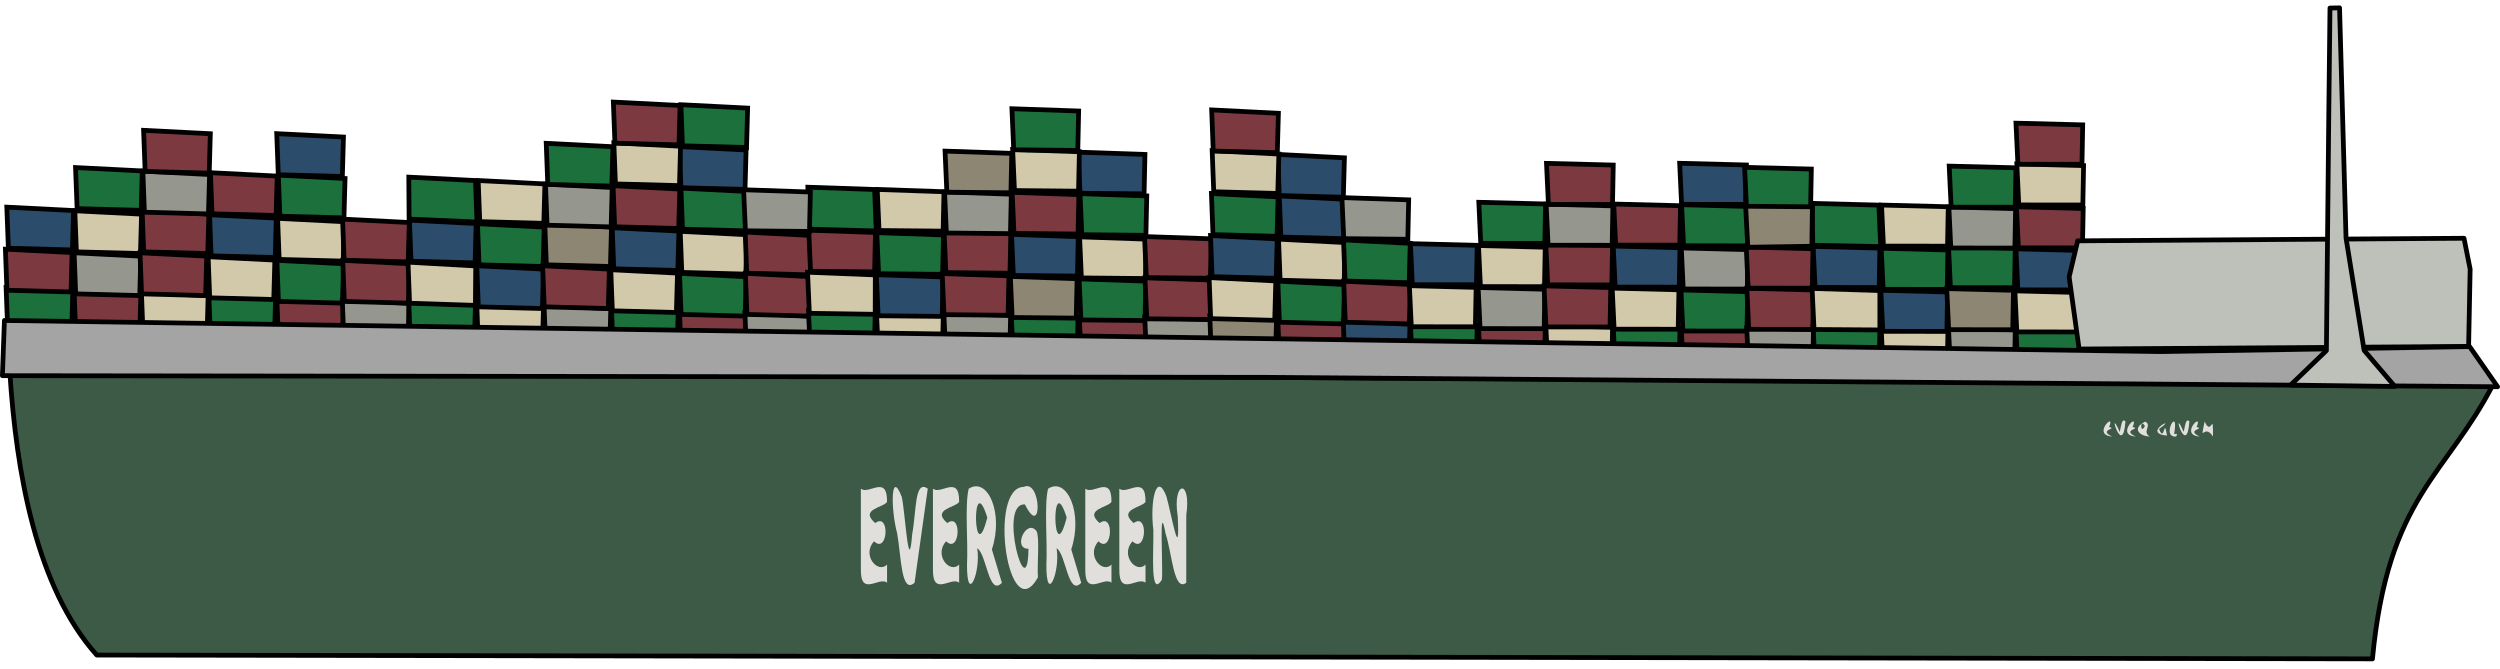 <?xml version="1.0" encoding="UTF-8"?>
<svg width="257.45mm" height="68.871mm" version="1.1" viewBox="0 0 912.21 244.03" xmlns="http://www.w3.org/2000/svg">
<g transform="translate(612.7 -476.62)">
<g transform="translate(0,2)">
<path d="m297.2 614.5c-17.472 34.081-38.567 41.001-44.229 100.53l-830.37-1.391c-22.082-24.634-29.432-66.792-31.733-103.48z" fill="#3d5a47" fill-rule="evenodd" stroke="#000" stroke-linecap="round" stroke-linejoin="round" stroke-width="1.742px"/>
<path d="m-609.91 594.55-0.569-14.993 24.344 1.237-0.399 14.375z" fill="#1b703c" fill-rule="evenodd" stroke="#000" stroke-width="1.742px"/>
<path d="m-610.17 580.53-0.569-14.993 24.344 1.237-0.399 14.375z" fill="#7c3a40" fill-rule="evenodd" stroke="#000" stroke-width="1.742px"/>
<path d="m-609.65 565.2-0.569-14.993 24.344 1.237-0.399 14.375z" fill="#2b4d6b" fill-rule="evenodd" stroke="#000" stroke-width="1.742px"/>
<path d="m-585.09 595.86-0.569-14.993 24.344 1.237-0.399 14.375z" fill="#7c3a40" fill-rule="evenodd" stroke="#000" stroke-width="1.742px"/>
<path d="m-585.09 581.85-0.569-14.993 24.344 1.237-0.399 14.375z" fill="#95978f" fill-rule="evenodd" stroke="#000" stroke-width="1.742px"/>
<path d="m-584.83 566.52-0.569-14.993 24.344 1.237-0.399 14.375z" fill="#d2c9ab" fill-rule="evenodd" stroke="#000" stroke-width="1.742px"/>
<path d="m-584.57 550.75-0.569-14.993 24.344 1.237-0.399 14.375z" fill="#1b703c" fill-rule="evenodd" stroke="#000" stroke-width="1.742px"/>
<path d="m-560.53 596.3-0.569-14.993 24.344 1.237-0.399 14.375z" fill="#d2c9ab" fill-rule="evenodd" stroke="#000" stroke-width="1.742px"/>
<path d="m-561.05 581.85-0.569-14.993 24.344 1.237-0.399 14.375z" fill="#7c3a40" fill-rule="evenodd" stroke="#000" stroke-width="1.742px"/>
<path d="m-560.27 566.52-0.569-14.993 24.344 1.237-0.399 14.375z" fill="#7c3a40" fill-rule="evenodd" stroke="#000" stroke-width="1.742px"/>
<path d="m-560.01 552.06-0.569-14.993 24.344 1.237-0.399 14.375z" fill="#95978f" fill-rule="evenodd" stroke="#000" stroke-width="1.742px"/>
<path d="m-559.74 537.17-0.569-14.993 24.344 1.237-0.399 14.375z" fill="#7c3a40" fill-rule="evenodd" stroke="#000" stroke-width="1.742px"/>
<path d="m-535.93 597.31-0.569-14.993 24.344 1.237-0.399 14.375z" fill="#1b703c" fill-rule="evenodd" stroke="#000" stroke-width="1.742px"/>
<path d="m-536.19 583.29-0.569-14.993 24.344 1.237-0.399 14.375z" fill="#d2c9ab" fill-rule="evenodd" stroke="#000" stroke-width="1.742px"/>
<path d="m-535.67 567.97-0.569-14.993 24.344 1.237-0.399 14.375z" fill="#2b4d6b" fill-rule="evenodd" stroke="#000" stroke-width="1.742px"/>
<path d="m-511.11 598.62-0.569-14.993 24.344 1.237-0.399 14.375z" fill="#7c3a40" fill-rule="evenodd" stroke="#000" stroke-width="1.742px"/>
<path d="m-511.11 584.61-0.569-14.993 24.344 1.237-0.399 14.375z" fill="#1b703c" fill-rule="evenodd" stroke="#000" stroke-width="1.742px"/>
<path d="m-510.84 569.28-0.569-14.993 24.344 1.237-0.399 14.375z" fill="#d2c9ab" fill-rule="evenodd" stroke="#000" stroke-width="1.742px"/>
<path d="m-510.58 553.51-0.569-14.993 24.344 1.237-0.399 14.375z" fill="#1b703c" fill-rule="evenodd" stroke="#000" stroke-width="1.742px"/>
<path d="m-487.23 599.06-0.569-14.993 24.344 1.237-0.399 14.375z" fill="#95978f" fill-rule="evenodd" stroke="#000" stroke-width="1.742px"/>
<path d="m-487.07 584.61-0.569-14.993 24.344 1.237-0.399 14.375z" fill="#7c3a40" fill-rule="evenodd" stroke="#000" stroke-width="1.742px"/>
<path d="m-487.14 569.57-0.569-14.993 24.344 1.237-0.399 14.375z" fill="#7c3a40" fill-rule="evenodd" stroke="#000" stroke-width="1.742px"/>
<path d="m-511.16 538.38-0.569-14.993 24.344 1.237-0.399 14.375z" fill="#2b4d6b" fill-rule="evenodd" stroke="#000" stroke-width="1.742px"/>
<path d="m-535.34 552.63-0.569-14.993 24.344 1.237-0.399 14.375z" fill="#7c3a40" fill-rule="evenodd" stroke="#000" stroke-width="1.742px"/>
<path d="m-462.99 599.28-0.569-14.993 24.344 1.237-0.399 14.375z" fill="#1b703c" fill-rule="evenodd" stroke="#000" stroke-width="1.742px"/>
<path d="m-463.26 585.27-0.569-14.993 24.714 1.392-0.122 14.375z" fill="#d2c9ab" fill-rule="evenodd" stroke="#000" stroke-width="1.742px"/>
<path d="m-462.73 569.94-0.569-14.993 24.344 1.237-0.399 14.375z" fill="#2b4d6b" fill-rule="evenodd" stroke="#000" stroke-width="1.742px"/>
<path d="m-438.17 600.6-0.569-14.993 24.344 1.237-0.399 14.375z" fill="#d2c9ab" fill-rule="evenodd" stroke="#000" stroke-width="1.742px"/>
<path d="m-438.17 586.58-0.569-14.993 24.344 1.237-0.399 14.375z" fill="#2b4d6b" fill-rule="evenodd" stroke="#000" stroke-width="1.742px"/>
<path d="m-437.91 571.25-0.569-14.993 24.344 1.237-0.399 14.375z" fill="#1b703c" fill-rule="evenodd" stroke="#000" stroke-width="1.742px"/>
<path d="m-437.65 555.49-0.569-14.993 24.344 1.237-0.399 14.375z" fill="#d2c9ab" fill-rule="evenodd" stroke="#000" stroke-width="1.742px"/>
<path d="m-413.61 601.04-0.569-14.993 24.344 1.237-0.399 14.375z" fill="#95978f" fill-rule="evenodd" stroke="#000" stroke-width="1.742px"/>
<path d="m-414.13 586.58-0.569-14.993 24.344 1.237-0.399 14.375z" fill="#7c3a40" fill-rule="evenodd" stroke="#000" stroke-width="1.742px"/>
<path d="m-413.35 571.25-0.569-14.993 24.344 1.237-0.399 14.375z" fill="#8c8672" fill-rule="evenodd" stroke="#000" stroke-width="1.742px"/>
<path d="m-413.09 556.8-0.569-14.993 24.344 1.237-0.399 14.375z" fill="#95978f" fill-rule="evenodd" stroke="#000" stroke-width="1.742px"/>
<path d="m-412.83 541.91-0.569-14.993 24.344 1.237-0.399 14.375z" fill="#1b703c" fill-rule="evenodd" stroke="#000" stroke-width="1.742px"/>
<path d="m-389.01 602.05-0.569-14.993 24.344 1.237-0.399 14.375z" fill="#1b703c" fill-rule="evenodd" stroke="#000" stroke-width="1.742px"/>
<path d="m-389.27 588.03-0.569-14.993 24.344 1.237-0.399 14.375z" fill="#d2c9ab" fill-rule="evenodd" stroke="#000" stroke-width="1.742px"/>
<path d="m-388.75 572.7-0.569-14.993 24.344 1.237-0.399 14.375z" fill="#2b4d6b" fill-rule="evenodd" stroke="#000" stroke-width="1.742px"/>
<path d="m-364.19 603.36-0.569-14.993 24.344 1.237-0.399 14.375z" fill="#7c3a40" fill-rule="evenodd" stroke="#000" stroke-width="1.742px"/>
<path d="m-364.19 589.35-0.569-14.993 24.344 1.237-0.399 14.375z" fill="#1b703c" fill-rule="evenodd" stroke="#000" stroke-width="1.742px"/>
<path d="m-363.93 574.02-0.569-14.993 24.344 1.237-0.399 14.375z" fill="#d2c9ab" fill-rule="evenodd" stroke="#000" stroke-width="1.742px"/>
<path d="m-363.67 558.25-0.569-14.993 24.344 1.237-0.399 14.375z" fill="#1b703c" fill-rule="evenodd" stroke="#000" stroke-width="1.742px"/>
<path d="m-340.32 603.8-0.569-14.993 24.344 1.237-0.399 14.375z" fill="#95978f" fill-rule="evenodd" stroke="#000" stroke-width="1.742px"/>
<path d="m-340.15 589.35-0.569-14.993 24.344 1.237-0.399 14.375z" fill="#7c3a40" fill-rule="evenodd" stroke="#000" stroke-width="1.742px"/>
<path d="m-340.23 574.3-0.569-14.993 24.344 1.237-0.399 14.375z" fill="#7c3a40" fill-rule="evenodd" stroke="#000" stroke-width="1.742px"/>
<path d="m-364.24 543.11-0.569-14.993 24.344 1.237-0.399 14.375z" fill="#2b4d6b" fill-rule="evenodd" stroke="#000" stroke-width="1.742px"/>
<path d="m-388.43 557.37-0.569-14.993 24.344 1.237-0.399 14.375z" fill="#7c3a40" fill-rule="evenodd" stroke="#000" stroke-width="1.742px"/>
<path d="m-463.43 554.56-0.107-15.303 24.344 1.237 0.525 15.149z" fill="#1b703c" fill-rule="evenodd" stroke="#000" stroke-width="1.742px"/>
<path d="m-388.15 541.73-0.569-14.993 24.344 1.237-0.399 14.375z" fill="#d2c9ab" fill-rule="evenodd" stroke="#000" stroke-width="1.742px"/>
<path d="m-388.33 526.86-0.569-14.993 24.344 1.237-0.399 14.375z" fill="#7c3a40" fill-rule="evenodd" stroke="#000" stroke-width="1.742px"/>
<path d="m-363.68 527.82-0.569-14.993 24.344 1.237-0.399 14.375z" fill="#1b703c" fill-rule="evenodd" stroke="#000" stroke-width="1.742px"/>
<path d="m-317.04 602.95-0.658-14.983 24.35 0.83-0.314 14.381z" fill="#1b703c" fill-rule="evenodd" stroke="#000" stroke-width="1.742px"/>
<path d="m-317.38 588.94-0.658-14.983 24.721 0.978-0.037 14.376z" fill="#d2c9ab" fill-rule="evenodd" stroke="#000" stroke-width="1.742px"/>
<path d="m-316.95 573.6-0.658-14.983 24.35 0.83-0.314 14.381z" fill="#7c3a40" fill-rule="evenodd" stroke="#000" stroke-width="1.742px"/>
<path d="m-292.21 603.85-0.658-14.983 24.35 0.83-0.314 14.381z" fill="#d2c9ab" fill-rule="evenodd" stroke="#000" stroke-width="1.742px"/>
<path d="m-292.29 589.84-0.658-14.983 24.35 0.83-0.314 14.381z" fill="#2b4d6b" fill-rule="evenodd" stroke="#000" stroke-width="1.742px"/>
<path d="m-292.12 574.5-0.658-14.983 24.35 0.83-0.314 14.381z" fill="#1b703c" fill-rule="evenodd" stroke="#000" stroke-width="1.742px"/>
<path d="m-291.95 558.73-0.658-14.983 24.35 0.83-0.314 14.381z" fill="#d2c9ab" fill-rule="evenodd" stroke="#000" stroke-width="1.742px"/>
<path d="m-267.64 603.88-0.658-14.983 24.35 0.83-0.314 14.381z" fill="#95978f" fill-rule="evenodd" stroke="#000" stroke-width="1.742px"/>
<path d="m-268.25 589.43-0.658-14.983 24.35 0.83-0.314 14.381z" fill="#7c3a40" fill-rule="evenodd" stroke="#000" stroke-width="1.742px"/>
<path d="m-267.56 574.09-0.658-14.983 24.35 0.83-0.314 14.381z" fill="#7c3a40" fill-rule="evenodd" stroke="#000" stroke-width="1.742px"/>
<path d="m-267.38 559.64-0.658-14.983 24.35 0.83-0.314 14.381z" fill="#95978f" fill-rule="evenodd" stroke="#000" stroke-width="1.742px"/>
<path d="m-267.21 544.74-0.658-14.983 24.35 0.83-0.314 14.381z" fill="#8c8672" fill-rule="evenodd" stroke="#000" stroke-width="1.742px"/>
<path d="m-243.04 604.48-0.658-14.983 24.35 0.83-0.314 14.381z" fill="#1b703c" fill-rule="evenodd" stroke="#000" stroke-width="1.742px"/>
<path d="m-243.38 590.47-0.658-14.983 24.35 0.83-0.314 14.381z" fill="#8c8672" fill-rule="evenodd" stroke="#000" stroke-width="1.742px"/>
<path d="m-242.95 575.13-0.658-14.983 24.35 0.83-0.314 14.381z" fill="#2b4d6b" fill-rule="evenodd" stroke="#000" stroke-width="1.742px"/>
<path d="m-218.21 605.38-0.658-14.983 24.35 0.83-0.314 14.381z" fill="#7c3a40" fill-rule="evenodd" stroke="#000" stroke-width="1.742px"/>
<path d="m-218.29 591.36-0.658-14.983 24.35 0.83-0.314 14.381z" fill="#1b703c" fill-rule="evenodd" stroke="#000" stroke-width="1.742px"/>
<path d="m-218.12 576.03-0.658-14.983 24.35 0.83-0.314 14.381z" fill="#d2c9ab" fill-rule="evenodd" stroke="#000" stroke-width="1.742px"/>
<path d="m-217.96 560.26-0.658-14.983 24.35 0.83-0.314 14.381z" fill="#1b703c" fill-rule="evenodd" stroke="#000" stroke-width="1.742px"/>
<path d="m-194.34 605.41-0.658-14.983 24.35 0.83-0.314 14.381z" fill="#95978f" fill-rule="evenodd" stroke="#000" stroke-width="1.742px"/>
<path d="m-194.26 590.96-0.658-14.983 24.35 0.83-0.314 14.381z" fill="#7c3a40" fill-rule="evenodd" stroke="#000" stroke-width="1.742px"/>
<path d="m-194.42 575.92-0.658-14.983 24.35 0.83-0.314 14.381z" fill="#7c3a40" fill-rule="evenodd" stroke="#000" stroke-width="1.742px"/>
<path d="m-218.62 545.13-0.658-14.983 24.35 0.83-0.314 14.381z" fill="#2b4d6b" fill-rule="evenodd" stroke="#000" stroke-width="1.742px"/>
<path d="m-242.72 559.79-0.658-14.983 24.35 0.83-0.314 14.381z" fill="#7c3a40" fill-rule="evenodd" stroke="#000" stroke-width="1.742px"/>
<path d="m-317.73 558.23-0.198-15.3 24.35 0.83 0.615 15.14z" fill="#1b703c" fill-rule="evenodd" stroke="#000" stroke-width="1.742px"/>
<path d="m-242.54 544.15-0.658-14.983 24.35 0.83-0.314 14.381z" fill="#d2c9ab" fill-rule="evenodd" stroke="#000" stroke-width="1.742px"/>
<path d="m-242.81 529.28-0.658-14.983 24.35 0.83-0.314 14.381z" fill="#1b703c" fill-rule="evenodd" stroke="#000" stroke-width="1.742px"/>
<path d="m-340.71 558.84-0.658-14.983 24.35 0.83-0.314 14.381z" fill="#95978f" fill-rule="evenodd" stroke="#000" stroke-width="1.742px"/>
<path d="m-170.69 604.91-0.569-14.993 24.344 1.237-0.399 14.375z" fill="#8c8672" fill-rule="evenodd" stroke="#000" stroke-width="1.742px"/>
<path d="m-170.95 590.89-0.569-14.993 24.344 1.237-0.399 14.375z" fill="#d2c9ab" fill-rule="evenodd" stroke="#000" stroke-width="1.742px"/>
<path d="m-170.43 575.56-0.569-14.993 24.344 1.237-0.399 14.375z" fill="#2b4d6b" fill-rule="evenodd" stroke="#000" stroke-width="1.742px"/>
<path d="m-145.87 606.22-0.569-14.993 24.344 1.237-0.399 14.375z" fill="#7c3a40" fill-rule="evenodd" stroke="#000" stroke-width="1.742px"/>
<path d="m-145.87 592.2-0.569-14.993 24.344 1.237-0.399 14.375z" fill="#1b703c" fill-rule="evenodd" stroke="#000" stroke-width="1.742px"/>
<path d="m-145.61 576.88-0.569-14.993 24.344 1.237-0.399 14.375z" fill="#d2c9ab" fill-rule="evenodd" stroke="#000" stroke-width="1.742px"/>
<path d="m-145.34 561.11-0.569-14.993 24.344 1.237-0.399 14.375z" fill="#2b4d6b" fill-rule="evenodd" stroke="#000" stroke-width="1.742px"/>
<path d="m-121.99 606.66-0.569-14.993 24.344 1.237-0.399 14.375z" fill="#2b4d6b" fill-rule="evenodd" stroke="#000" stroke-width="1.742px"/>
<path d="m-121.83 592.2-0.569-14.993 24.344 1.237-0.399 14.375z" fill="#7c3a40" fill-rule="evenodd" stroke="#000" stroke-width="1.742px"/>
<path d="m-121.9 577.16-0.569-14.993 24.344 1.237-0.399 14.375z" fill="#1b703c" fill-rule="evenodd" stroke="#000" stroke-width="1.742px"/>
<path d="m-145.92 545.97-0.569-14.993 24.344 1.237-0.399 14.375z" fill="#2b4d6b" fill-rule="evenodd" stroke="#000" stroke-width="1.742px"/>
<path d="m-170.1 560.23-0.569-14.993 24.344 1.237-0.399 14.375z" fill="#1b703c" fill-rule="evenodd" stroke="#000" stroke-width="1.742px"/>
<path d="m-169.83 544.59-0.569-14.993 24.344 1.237-0.399 14.375z" fill="#d2c9ab" fill-rule="evenodd" stroke="#000" stroke-width="1.742px"/>
<path d="m-170.01 529.72-0.569-14.993 24.344 1.237-0.399 14.375z" fill="#7c3a40" fill-rule="evenodd" stroke="#000" stroke-width="1.742px"/>
<path d="m-122.39 561.7-0.658-14.983 24.35 0.83-0.314 14.381z" fill="#95978f" fill-rule="evenodd" stroke="#000" stroke-width="1.742px"/>
<path d="m-97.345 607.85-0.704-14.977 24.353 0.618-0.269 14.383z" fill="#1b703c" fill-rule="evenodd" stroke="#000" stroke-width="1.742px"/>
<path d="m-97.733 593.84-0.704-14.977 24.353 0.618-0.269 14.383z" fill="#d2c9ab" fill-rule="evenodd" stroke="#000" stroke-width="1.742px"/>
<path d="m-97.349 578.5-0.704-14.977 24.353 0.618-0.269 14.383z" fill="#2b4d6b" fill-rule="evenodd" stroke="#000" stroke-width="1.742px"/>
<path d="m-72.513 608.53-0.704-14.977 24.353 0.618-0.269 14.383z" fill="#7c3a40" fill-rule="evenodd" stroke="#000" stroke-width="1.742px"/>
<path d="m-72.64 594.52-0.704-14.977 24.353 0.618-0.269 14.383z" fill="#95978f" fill-rule="evenodd" stroke="#000" stroke-width="1.742px"/>
<path d="m-72.518 579.19-0.704-14.977 24.353 0.618-0.269 14.383z" fill="#d2c9ab" fill-rule="evenodd" stroke="#000" stroke-width="1.742px"/>
<path d="m-72.399 563.41-0.704-14.977 24.353 0.618-0.269 14.383z" fill="#1b703c" fill-rule="evenodd" stroke="#000" stroke-width="1.742px"/>
<path d="m-47.951 608.35-0.704-14.977 24.353 0.618-0.269 14.383z" fill="#d2c9ab" fill-rule="evenodd" stroke="#000" stroke-width="1.742px"/>
<path d="m-48.604 593.91-0.704-14.977 24.353 0.618-0.269 14.383z" fill="#7c3a40" fill-rule="evenodd" stroke="#000" stroke-width="1.742px"/>
<path d="m-47.959 578.56-0.704-14.977 24.353 0.618-0.269 14.383z" fill="#7c3a40" fill-rule="evenodd" stroke="#000" stroke-width="1.742px"/>
<path d="m-47.829 564.1-0.704-14.977 24.353 0.618-0.269 14.383z" fill="#95978f" fill-rule="evenodd" stroke="#000" stroke-width="1.742px"/>
<path d="m-47.702 549.21-0.704-14.977 24.353 0.618-0.269 14.383z" fill="#7c3a40" fill-rule="evenodd" stroke="#000" stroke-width="1.742px"/>
<path d="m-23.345 608.73-0.704-14.977 24.353 0.618-0.269 14.383z" fill="#1b703c" fill-rule="evenodd" stroke="#000" stroke-width="1.742px"/>
<path d="m-23.733 594.73-0.704-14.977 24.353 0.618-0.269 14.383z" fill="#d2c9ab" fill-rule="evenodd" stroke="#000" stroke-width="1.742px"/>
<path d="m-23.35 579.38-0.704-14.977 24.353 0.618-0.269 14.383z" fill="#2b4d6b" fill-rule="evenodd" stroke="#000" stroke-width="1.742px"/>
<path d="m1.486 609.42-0.704-14.977 24.353 0.618-0.269 14.383z" fill="#7c3a40" fill-rule="evenodd" stroke="#000" stroke-width="1.742px"/>
<path d="m1.359 595.4-0.704-14.977 24.353 0.618-0.269 14.383z" fill="#1b703c" fill-rule="evenodd" stroke="#000" stroke-width="1.742px"/>
<path d="m1.482 580.07-0.704-14.977 24.353 0.618-0.269 14.383z" fill="#95978f" fill-rule="evenodd" stroke="#000" stroke-width="1.742px"/>
<path d="m1.601 564.3-0.704-14.977 24.353 0.618-0.269 14.383z" fill="#1b703c" fill-rule="evenodd" stroke="#000" stroke-width="1.742px"/>
<path d="m25.36 609.25-0.704-14.977 24.353 0.618-0.269 14.383z" fill="#95978f" fill-rule="evenodd" stroke="#000" stroke-width="1.742px"/>
<path d="m25.395 594.79-0.704-14.977 24.353 0.618-0.269 14.383z" fill="#7c3a40" fill-rule="evenodd" stroke="#000" stroke-width="1.742px"/>
<path d="m25.182 579.75-0.704-14.977 24.353 0.618-0.269 14.383z" fill="#7c3a40" fill-rule="evenodd" stroke="#000" stroke-width="1.742px"/>
<path d="m0.89 549.18-0.704-14.977 24.353 0.618-0.269 14.383z" fill="#2b4d6b" fill-rule="evenodd" stroke="#000" stroke-width="1.742px"/>
<path d="m-23.163 564.05-0.704-14.977 24.353 0.618-0.269 14.383z" fill="#7c3a40" fill-rule="evenodd" stroke="#000" stroke-width="1.742px"/>
<path d="m49.598 608.85-0.704-14.977 24.353 0.618-0.269 14.383z" fill="#1b703c" fill-rule="evenodd" stroke="#000" stroke-width="1.742px"/>
<path d="m49.21 594.85-0.704-14.977 24.724 0.764 0.008 14.376z" fill="#d2c9ab" fill-rule="evenodd" stroke="#000" stroke-width="1.742px"/>
<path d="m49.594 579.51-0.704-14.977 24.353 0.618-0.269 14.383z" fill="#2b4d6b" fill-rule="evenodd" stroke="#000" stroke-width="1.742px"/>
<path d="m74.43 609.54-0.704-14.977 24.353 0.618-0.269 14.383z" fill="#d2c9ab" fill-rule="evenodd" stroke="#000" stroke-width="1.742px"/>
<path d="m74.303 595.52-0.704-14.977 24.353 0.618-0.269 14.383z" fill="#2b4d6b" fill-rule="evenodd" stroke="#000" stroke-width="1.742px"/>
<path d="m74.426 580.19-0.704-14.977 24.353 0.618-0.269 14.383z" fill="#1b703c" fill-rule="evenodd" stroke="#000" stroke-width="1.742px"/>
<path d="m74.544 564.42-0.704-14.977 24.353 0.618-0.269 14.383z" fill="#d2c9ab" fill-rule="evenodd" stroke="#000" stroke-width="1.742px"/>
<path d="m98.992 609.35-0.704-14.977 24.353 0.618-0.269 14.383z" fill="#95978f" fill-rule="evenodd" stroke="#000" stroke-width="1.742px"/>
<path d="m98.339 594.91-0.704-14.977 24.353 0.618-0.269 14.383z" fill="#8c8672" fill-rule="evenodd" stroke="#000" stroke-width="1.742px"/>
<path d="m98.984 579.57-0.704-14.977 24.353 0.618-0.269 14.383z" fill="#1b703c" fill-rule="evenodd" stroke="#000" stroke-width="1.742px"/>
<path d="m99.115 565.11-0.704-14.977 24.353 0.618-0.269 14.383z" fill="#95978f" fill-rule="evenodd" stroke="#000" stroke-width="1.742px"/>
<path d="m99.241 550.21-0.704-14.977 24.353 0.618-0.269 14.383z" fill="#1b703c" fill-rule="evenodd" stroke="#000" stroke-width="1.742px"/>
<path d="m123.6 609.74-0.704-14.977 24.353 0.618-0.269 14.383z" fill="#1b703c" fill-rule="evenodd" stroke="#000" stroke-width="1.742px"/>
<path d="m123.21 595.73-0.704-14.977 24.353 0.618-0.269 14.383z" fill="#d2c9ab" fill-rule="evenodd" stroke="#000" stroke-width="1.742px"/>
<path d="m123.59 580.39-0.704-14.977 24.353 0.618-0.269 14.383z" fill="#2b4d6b" fill-rule="evenodd" stroke="#000" stroke-width="1.742px"/>
<path d="m123.78 565.05-0.704-14.977 24.353 0.618-0.269 14.383z" fill="#7c3a40" fill-rule="evenodd" stroke="#000" stroke-width="1.742px"/>
<path d="m48.762 564.14-0.245-15.299 24.353 0.618 0.661 15.134z" fill="#1b703c" fill-rule="evenodd" stroke="#000" stroke-width="1.742px"/>
<path d="m123.92 549.4-0.704-14.977 24.353 0.618-0.269 14.383z" fill="#d2c9ab" fill-rule="evenodd" stroke="#000" stroke-width="1.742px"/>
<path d="m123.6 534.54-0.704-14.977 24.353 0.618-0.269 14.383z" fill="#7c3a40" fill-rule="evenodd" stroke="#000" stroke-width="1.742px"/>
<path d="m24.579 550.67-0.704-14.977 24.353 0.618-0.269 14.383z" fill="#1b703c" fill-rule="evenodd" stroke="#000" stroke-width="1.742px"/>
<path d="m25.049 564.84-0.793-14.965 24.355 0.211-0.184 14.387z" fill="#8c8672" fill-rule="evenodd" stroke="#000" stroke-width="1.742px"/>
<path d="m288.06 601.03 0.561-28.193-2.243-11.277-140.96 0.94-3.125 13.157 3.642 26.324z" fill="#bec0ba" fill-rule="evenodd" stroke="#000" stroke-linecap="round" stroke-linejoin="round" stroke-width="1.742px"/>
<g transform="matrix(1.081 0 0 2.808 211.82 -904.78)" fill="#e1dfdc" stroke-width="1px">
<path d="m-463.32 566.96c-2.652-0.866-8.937 1.903-8.84-1.712v-10.51c2.652 0.866 8.937-1.903 8.84 1.712-1.044 0.743-9.485 0.95-3.993 2.762 5.074-1.466 4.301 4.103-0.411 2.364-4.239 1.819 1.363 4.273 4.404 3.021v2.364z"/>
<path d="m-449.58 554.74c-1.486 4.074-2.971 8.148-4.457 12.222-4.562 1.577-4.489-3.47-5.875-6.432-2.169-3.025-2.23-8.505 1.568-4.711 1.171 2.068 2.341 10.67 3.512 4.809 1.452-2.904 0.74-7.147 5.252-5.888z"/>
<path d="m-438.99 566.96c-2.652-0.866-8.937 1.903-8.84-1.712v-10.51c2.652 0.866 8.937-1.903 8.84 1.712-1.044 0.743-9.485 0.95-3.993 2.762 5.074-1.466 4.301 4.103-0.411 2.364-4.239 1.819 1.363 4.273 4.404 3.021v2.364z"/>
<path d="m-429.48 558.49c-5.411-6.64-4.76 7.238 0 0zm4.917 8.479c-4.459 1.859-5.146-3.788-8.323-4.481 1.307 3.068-3.47 7.411-3.447 2.2 0.405-3.098-0.796-7.803 0.571-9.94 6.352-1.598 11.914 3.145 7.822 7.885 1.126 1.446 2.252 2.891 3.378 4.337z"/>
<path d="m-412.39 566.27c-10.005 6.829-17.028-11.696-4.777-11.762 5.929-1.079 6.39 6.949 0.386 2.282-9.253-0.266 0.963 13.787 1.19 5.754-5.476 0.056-0.714-3.969 2.697-2.306 1.167 0.791 0.173 4.372 0.504 6.033z"/>
<path d="m-402.69 558.49c-5.411-6.64-4.76 7.238 0 0zm4.917 8.479c-4.459 1.859-5.146-3.788-8.323-4.481 1.307 3.068-3.47 7.411-3.447 2.2 0.405-3.098-0.796-7.803 0.571-9.94 6.352-1.598 11.914 3.145 7.822 7.885 1.126 1.446 2.252 2.891 3.378 4.337z"/>
<path d="m-387.57 566.96c-2.652-0.866-8.937 1.903-8.84-1.712v-10.51c2.652 0.866 8.937-1.903 8.84 1.712-1.044 0.743-9.485 0.95-3.993 2.762 5.074-1.466 4.301 4.103-0.411 2.364-4.239 1.819 1.363 4.273 4.404 3.021v2.364z"/>
<path d="m-376.08 566.96c-2.652-0.866-8.937 1.903-8.84-1.712v-10.51c2.652 0.866 8.937-1.903 8.84 1.712-1.044 0.743-9.485 0.95-3.993 2.762 5.074-1.466 4.301 4.103-0.411 2.364-4.239 1.819 1.363 4.273 4.404 3.021v2.364z"/>
<path d="m-362.32 566.96c-4.198 1.28-4.818-3.86-6.938-6.308-2.397-4.958-0.851 3.962-1.287 5.907-4.095 2.551-2.739-3.736-2.889-6.445-1.19-3.697 1.012-7.703 4.38-4.413 1.68 2.241 4.715 9.132 3.844 2.616-1.9-4.628 4.703-4.922 2.889-0.155v8.799z"/>
</g>
<g transform="matrix(1.547 0 0 1.963 211.82 -904.78)" fill="#e1dfdc" stroke-width="1px">
<path d="m-34.794 783.84c-4.953-0.25 0.985-4.78-0.732-1.769 2.211 0.372-2.726 0.497 0.732 1.769z"/>
<path d="m-31.658 781.05c-0.669 6.999-4.238-3.087-1.529 1.618 0.363 1.375 0.374-2.784 1.529-1.618z"/>
<path d="m-29.239 783.84c-4.953-0.25 0.985-4.78-0.732-1.769 2.211 0.372-2.726 0.497 0.732 1.769z"/>
<path d="m-27.068 781.9c-1.187-1.616-1.149 1.772 0 0zm1.123 1.936c-2.296-0.051-4.378-1.465-1.055-2.763 1.714 0.647-0.831 1.858 1.055 2.763z"/>
<path d="m-21.854 783.68c-6.3-0.494 3.037-3.968-1.884-1.25 1.34 2.794 1.144-2.509 1.884 1.25l-2e-6 5.6e-4z"/>
<path d="m-19.695 783.84c-3.758 0.287 0.73-5.988-0.457-0.585-0.104 0.451 1.09-0.395 0.457 0.585z"/>
<path d="m-16.574 781.05c-0.669 6.999-4.238-3.087-1.529 1.618 0.407 1.268 0.342-2.725 1.529-1.618z"/>
<path d="m-14.154 783.84c-4.953-0.25 0.985-4.78-0.732-1.769 2.211 0.372-2.726 0.497 0.732 1.769z"/>
<path d="m-11.011 783.84c-2.141-2.647-3.113 1.647-1.967-2.791 1.679 3.008 1.996-2.31 1.967 2.791z"/>
</g>
<path d="m-611.83 611.7 0.74-20.143 787.03 11.353 112.5-1.815 10.202 14.644-448.99-3.431z" fill="#a4a4a4" fill-rule="evenodd" stroke="#000" stroke-linecap="round" stroke-linejoin="round" stroke-width="1.742px"/>
<path d="m261.15 615.63-38.055-0.497 13.076-12.592 0.871-86.526 0.436-38.466 3.489-0.064 2.368 84.018 6.603 40.971z" fill="#bec0ba" fill-rule="evenodd" stroke="#000" stroke-linecap="round" stroke-linejoin="round" stroke-width="1.743"/>
</g>
</g>
</svg>
